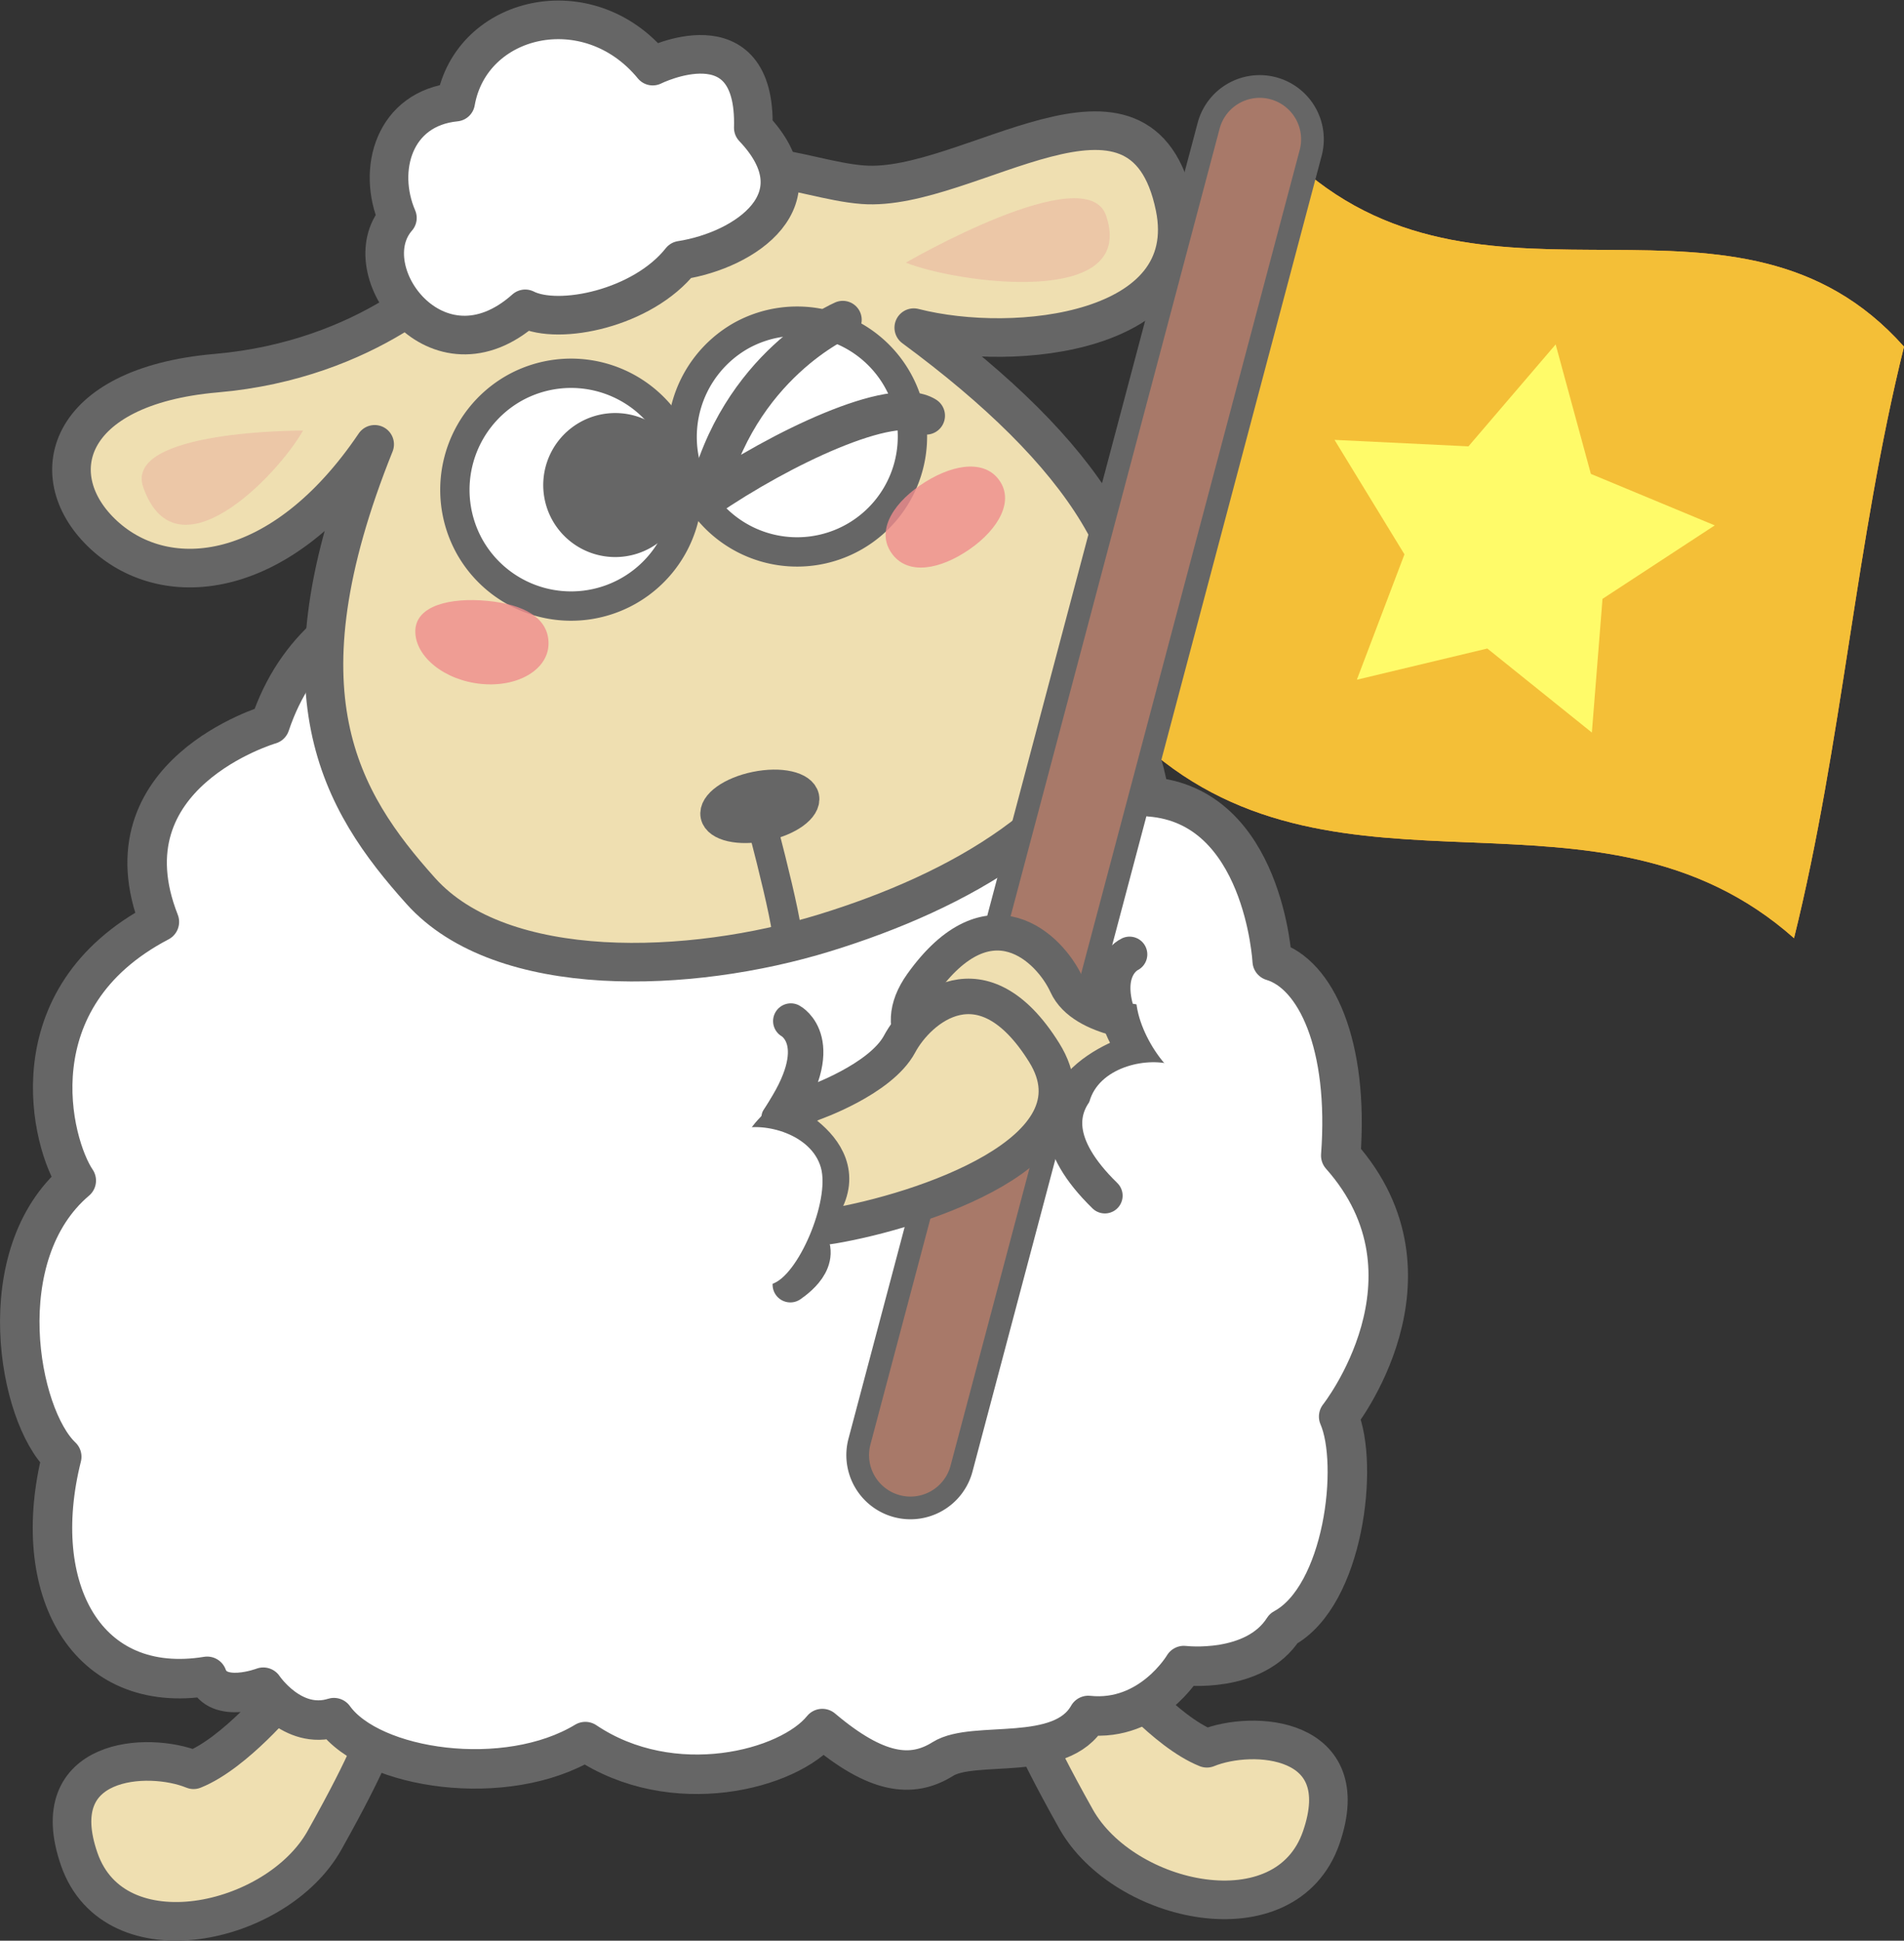 <svg xmlns="http://www.w3.org/2000/svg" width="270.359" height="275.508" viewBox="0 0 270.359 275.508">
  <rect x="0" y="0" width="270.359" height="275.508" fill="#333333" stroke="none"/>
  <g id="icon_rask" transform="translate(1018.584 -313.205)">
    <path id="パス_323" data-name="パス 323" d="M43.576,1393.35s-6.778,8.257-12.677,10.622c-6.5-2.659-21.253-1.768-16.235,12.689S42.7,1426.1,49.486,1414c6.784-12.087,7.372-15.047,7.372-15.047S49.486,1390.7,43.576,1393.35Z" transform="translate(-1022 -839.529)" fill="#efdfb1" stroke="#666" stroke-linecap="round" stroke-linejoin="round" stroke-miterlimit="10" stroke-width="5.48"/>
    <path id="パス_324" data-name="パス 324" d="M162.107,1390.3s6.778,8.257,12.678,10.622c6.5-2.66,21.254-1.768,16.234,12.69s-28.036,9.441-34.82-2.663c-6.787-12.087-7.375-15.05-7.375-15.05S156.2,1387.64,162.107,1390.3Z" transform="translate(-1022 -839.529)" fill="#efdfb1" stroke="#666" stroke-linecap="round" stroke-linejoin="round" stroke-miterlimit="10" stroke-width="5.48"/>
    <path id="パス_325" data-name="パス 325" d="M41.761,1255.58s-24,7-15.714,28.025c-20.655,10.805-15.349,31.48-11.8,36.731-12.393,10.5-8.263,33.344-2.063,39.2-4.73,18.835,3.533,33.96,20.65,31.174,1.471,4.018,7.968,1.544,7.968,1.544s4.127,6.173,10.03,4.322c5.314,7.413,24.488,10.193,35.7,3.4,12.4,8.339,28.918,4.017,33.647-1.85,7.668,6.479,12.682,7.1,17.115,4.322s16.811.61,20.652-6.182c8.854.938,13.571-7.084,13.571-7.084s10.035,1.223,14.168-5.259c8.555-4.627,10.765-23.3,7.813-30.091,0,0,15.649-19.764.3-37.048,1.18-15.743-3.536-25.769-9.736-27.626,0,0-1.182-22.075-17.409-23.307-3.244-18.835-14.019-19.6-20.208-20.216S56.221,1212.37,41.761,1255.58Z" transform="translate(-1022 -839.529)" fill="#fff" stroke="#666" stroke-linecap="round" stroke-linejoin="round" stroke-miterlimit="10" stroke-width="5.605"/>
    <path id="パス_326" data-name="パス 326" d="M86.321,1179.37c20.919-7.224,30.587-1.11,39.607-.412,14.992,1.169,39.6-19.874,44.309,3.154,3.642,17.832-22.517,20.859-37.071,17.139,24.015,17.707,35.553,34.791,30.373,52.186s-24.01,27.873-43.035,33.729-45.8,6.891-57.327-5.934c-11.528-12.845-20.729-28.188-6.561-63.419-13.151,19.471-29.453,21.112-38.4,12.919s-5.688-21.153,15.9-23.022,33.979-14.176,34.818-16.326S81.5,1181.04,86.321,1179.37Z" transform="translate(-1022 -839.529)" fill="#efdfb1" stroke="#666" stroke-linecap="round" stroke-linejoin="round" stroke-miterlimit="10" stroke-width="5.48"/>
    <path id="パス_327" data-name="パス 327" d="M102.428,1222.92a16.379,16.379,0,1,0,6.212-22.527A16.528,16.528,0,0,0,102.428,1222.92Z" transform="translate(-1022 -839.529)" fill="#fff" stroke="#666" stroke-linecap="round" stroke-linejoin="round" stroke-miterlimit="10" stroke-width="4.165"/>
    <path id="パス_328" data-name="パス 328" d="M70.139,1230.41a16.524,16.524,0,1,0,6.334-22.6A16.589,16.589,0,0,0,70.139,1230.41Z" transform="translate(-1022 -839.529)" fill="#fff" stroke="#666" stroke-linecap="round" stroke-linejoin="round" stroke-miterlimit="10" stroke-width="4.165"/>
    <path id="パス_329" data-name="パス 329" d="M83.033,1225.89a8.853,8.853,0,1,0,3.443-12.036A8.861,8.861,0,0,0,83.033,1225.89Z" transform="translate(-1022 -839.529)" fill="#666" stroke="#666" stroke-linecap="round" stroke-linejoin="round" stroke-miterlimit="10" stroke-width="2.74"/>
    <path id="パス_330" data-name="パス 330" d="M96.1,1162.12s14.728-7.346,14.28,8.757c9.643,10.135-1.145,17.377-10.284,18.8-5.417,6.848-17.337,9.313-22.1,6.9-12.465,11.112-24.647-5.466-18.149-12.905-2.962-6.883-.48-15.573,8.273-16.441C70.3,1154.87,86.965,1151,96.1,1162.12Z" transform="translate(-1022 -839.529)" fill="#fff" stroke="#666" stroke-linecap="round" stroke-linejoin="round" stroke-miterlimit="10" stroke-width="5.48"/>
    <path id="パス_331" data-name="パス 331" d="M110.3,1264.82s5.331,19.469,4.9,21.611" transform="translate(-1022 -839.529)" fill="#fff" stroke="#666" stroke-linecap="round" stroke-linejoin="round" stroke-miterlimit="10" stroke-width="4.165"/>
    <path id="パス_332" data-name="パス 332" d="M104.965,1268.49c.32,1.577,3.42,2.278,6.925,1.57s6.09-2.567,5.766-4.154c-.335-1.569-3.419-2.268-6.925-1.554S104.647,1266.92,104.965,1268.49Z" transform="translate(-1022 -839.529)" fill="#666" stroke="#666" stroke-linecap="round" stroke-linejoin="round" stroke-miterlimit="10" stroke-width="4.165"/>
    <path id="パス_333" data-name="パス 333" d="M71.835,1364.01c-5.138,0-12.953-1.584-12.953-3.547s7.815-3.538,12.953-3.538" transform="translate(-1022 -839.529)" fill="#fff"/>
    <path id="パス_334" data-name="パス 334" d="M62.388,1242.34c-.021,3.647,4.2,7.005,9.417,7.491s9.48-2.079,9.5-5.729-3.493-5.575-8.713-6.07S62.416,1238.69,62.388,1242.34Z" transform="translate(-1022 -839.529)" fill="#ef8c8d" opacity="0.8"/>
    <path id="パス_335" data-name="パス 335" d="M129.826,1230.97c1.949,3.2,6.149,2.95,10.476.26s7.148-6.829,5.2-10.019-6.357-2.757-10.685-.068S127.872,1227.78,129.826,1230.97Z" transform="translate(-1022 -839.529)" fill="#ef8c8d" opacity="0.8"/>
    <path id="パス_336" data-name="パス 336" d="M132.048,1190.02s25.649-14.9,28.433-6.662C164.945,1196.56,139.122,1192.88,132.048,1190.02Z" transform="translate(-1022 -839.529)" fill="#e58d8f" opacity="0.3"/>
    <path id="パス_337" data-name="パス 337" d="M46.448,1213.86s-25.586-.121-22.682,8.078C28.433,1235.06,42.654,1220.48,46.448,1213.86Z" transform="translate(-1022 -839.529)" fill="#e58d8f" opacity="0.3"/>
    <path id="パス_338" data-name="パス 338" d="M123.087,1198.13s-14.946,6.411-19.351,25.443c10.446-7.171,26.429-14.813,31.176-11.826" transform="translate(-1022 -839.529)" fill="none" stroke="#666" stroke-linecap="round" stroke-linejoin="round" stroke-miterlimit="10" stroke-width="5.375"/>
    <g id="グループ_60" data-name="グループ 60" transform="translate(-1022 -839.529)">
      <path id="パス_95" data-name="パス 95" d="M258.158,1285.92c-27.724-24.561-64.346-2.629-92.069-27.189q10.919-41.172,21.855-82.341c27.059,23.969,62.229-.962,85.83,25.558C266.915,1229.61,265.018,1258.26,258.158,1285.92Z" fill="#f93"/>
    </g>
    <g id="グループ_61" data-name="グループ 61" transform="translate(-1022 -839.529)">
      <path id="パス_96" data-name="パス 96" d="M258.158,1285.92c-27.725-24.561-64.346-2.629-92.069-27.189q10.925-41.171,21.855-82.341c27.06,23.967,62.229-.962,85.83,25.558C266.915,1229.61,265.018,1258.26,258.158,1285.92Z" fill="#f4bf37"/>
    </g>
    <path id="パス_339" data-name="パス 339" d="M139.947,1361.23a7.5,7.5,0,0,1-9.168,5.324h0a7.5,7.5,0,0,1-5.323-9.171l49.581-186.8a7.5,7.5,0,0,1,9.169-5.321h0a7.5,7.5,0,0,1,5.322,9.167Z" transform="translate(-1022 -839.529)" fill="#a87969" stroke="#666" stroke-miterlimit="10" stroke-width="3.225"/>
    <g id="グループ_62" data-name="グループ 62" transform="translate(-1022 -839.529)">
      <path id="パス_98" data-name="パス 98" d="M167.247,1298.13s-9.994-.372-12.378-5.595-10.938-13.562-20.564-.085,20.236,20.06,32.2,22.892C167.967,1312.56,170.531,1301.84,167.247,1298.13Z" fill="#efdfb1" stroke="#666" stroke-linecap="round" stroke-linejoin="round" stroke-miterlimit="10" stroke-width="5.039"/>
      <path id="パス_99" data-name="パス 99" d="M163.809,1288.22s-5.886,2.69.794,13.851c0,0-19.353,5.715-4.3,20.406" fill="#fff" stroke="#666" stroke-linecap="round" stroke-linejoin="round" stroke-miterlimit="10" stroke-width="5.039"/>
      <path id="パス_100" data-name="パス 100" d="M165.179,1322.75c-3.641-1.305-8.572-9.457-6.935-14.06s8.29-5.991,11.932-4.7,4.369,4.135,2.73,8.73S168.816,1324.04,165.179,1322.75Z" fill="#fff"/>
      <path id="パス_101" data-name="パス 101" d="M171.98,1306.2c-3.641-1.309-8.579-9.46-6.936-14.062s8.289-5.99,11.935-4.695,4.364,4.131,2.723,8.728S175.618,1307.5,171.98,1306.2Z" fill="#fff"/>
    </g>
    <g id="グループ_63" data-name="グループ 63" transform="translate(-1022 -839.529)">
      <path id="パス_102" data-name="パス 102" d="M118.839,1309.34s9.608-3.337,12.314-8.394,11.767-12.844,20.527,1.208-17.854,22.543-29.974,24.612C109.613,1328.83,105.01,1315.37,118.839,1309.34Z" fill="#efdfb1" stroke="#666" stroke-linecap="round" stroke-linejoin="round" stroke-miterlimit="10" stroke-width="5.039"/>
      <path id="パス_103" data-name="パス 103" d="M115.709,1297.69s5.7,3.057-1.665,13.771c0,0,14.307,6.025,3.254,15.993,3.764,3.638-.347,6.736-1.659,7.656" fill="#fff" stroke="#666" stroke-linecap="round" stroke-linejoin="round" stroke-miterlimit="10" stroke-width="5.039"/>
      <path id="パス_104" data-name="パス 104" d="M113,1335.02c3.712-1.073,8.316-11.851,6.974-16.546s-7.9-6.5-11.61-5.441-4.624,3.854-3.275,8.54S109.287,1336.08,113,1335.02Z" fill="#fff"/>
      <path id="パス_105" data-name="パス 105" d="M106.419,1315.13c3.717-1.075,9.16-8.9,7.81-13.594s-7.895-6.5-11.618-5.44-4.616,3.851-3.266,8.54S102.707,1316.19,106.419,1315.13Z" fill="#fff"/>
    </g>
    <g id="グループ_64" data-name="グループ 64" transform="translate(-1022 -839.529)">
      <g id="グループ_15" data-name="グループ 15">
        <path id="パス_106" data-name="パス 106" d="M229.313,1220.01l17.59,7.31-15.939,10.43-1.511,18.98-14.846-11.93-18.525,4.43,6.76-17.8-9.931-16.25,19.017.92,12.384-14.47Z" fill="#fffb69"/>
      </g>
    </g>
  </g>
</svg>
